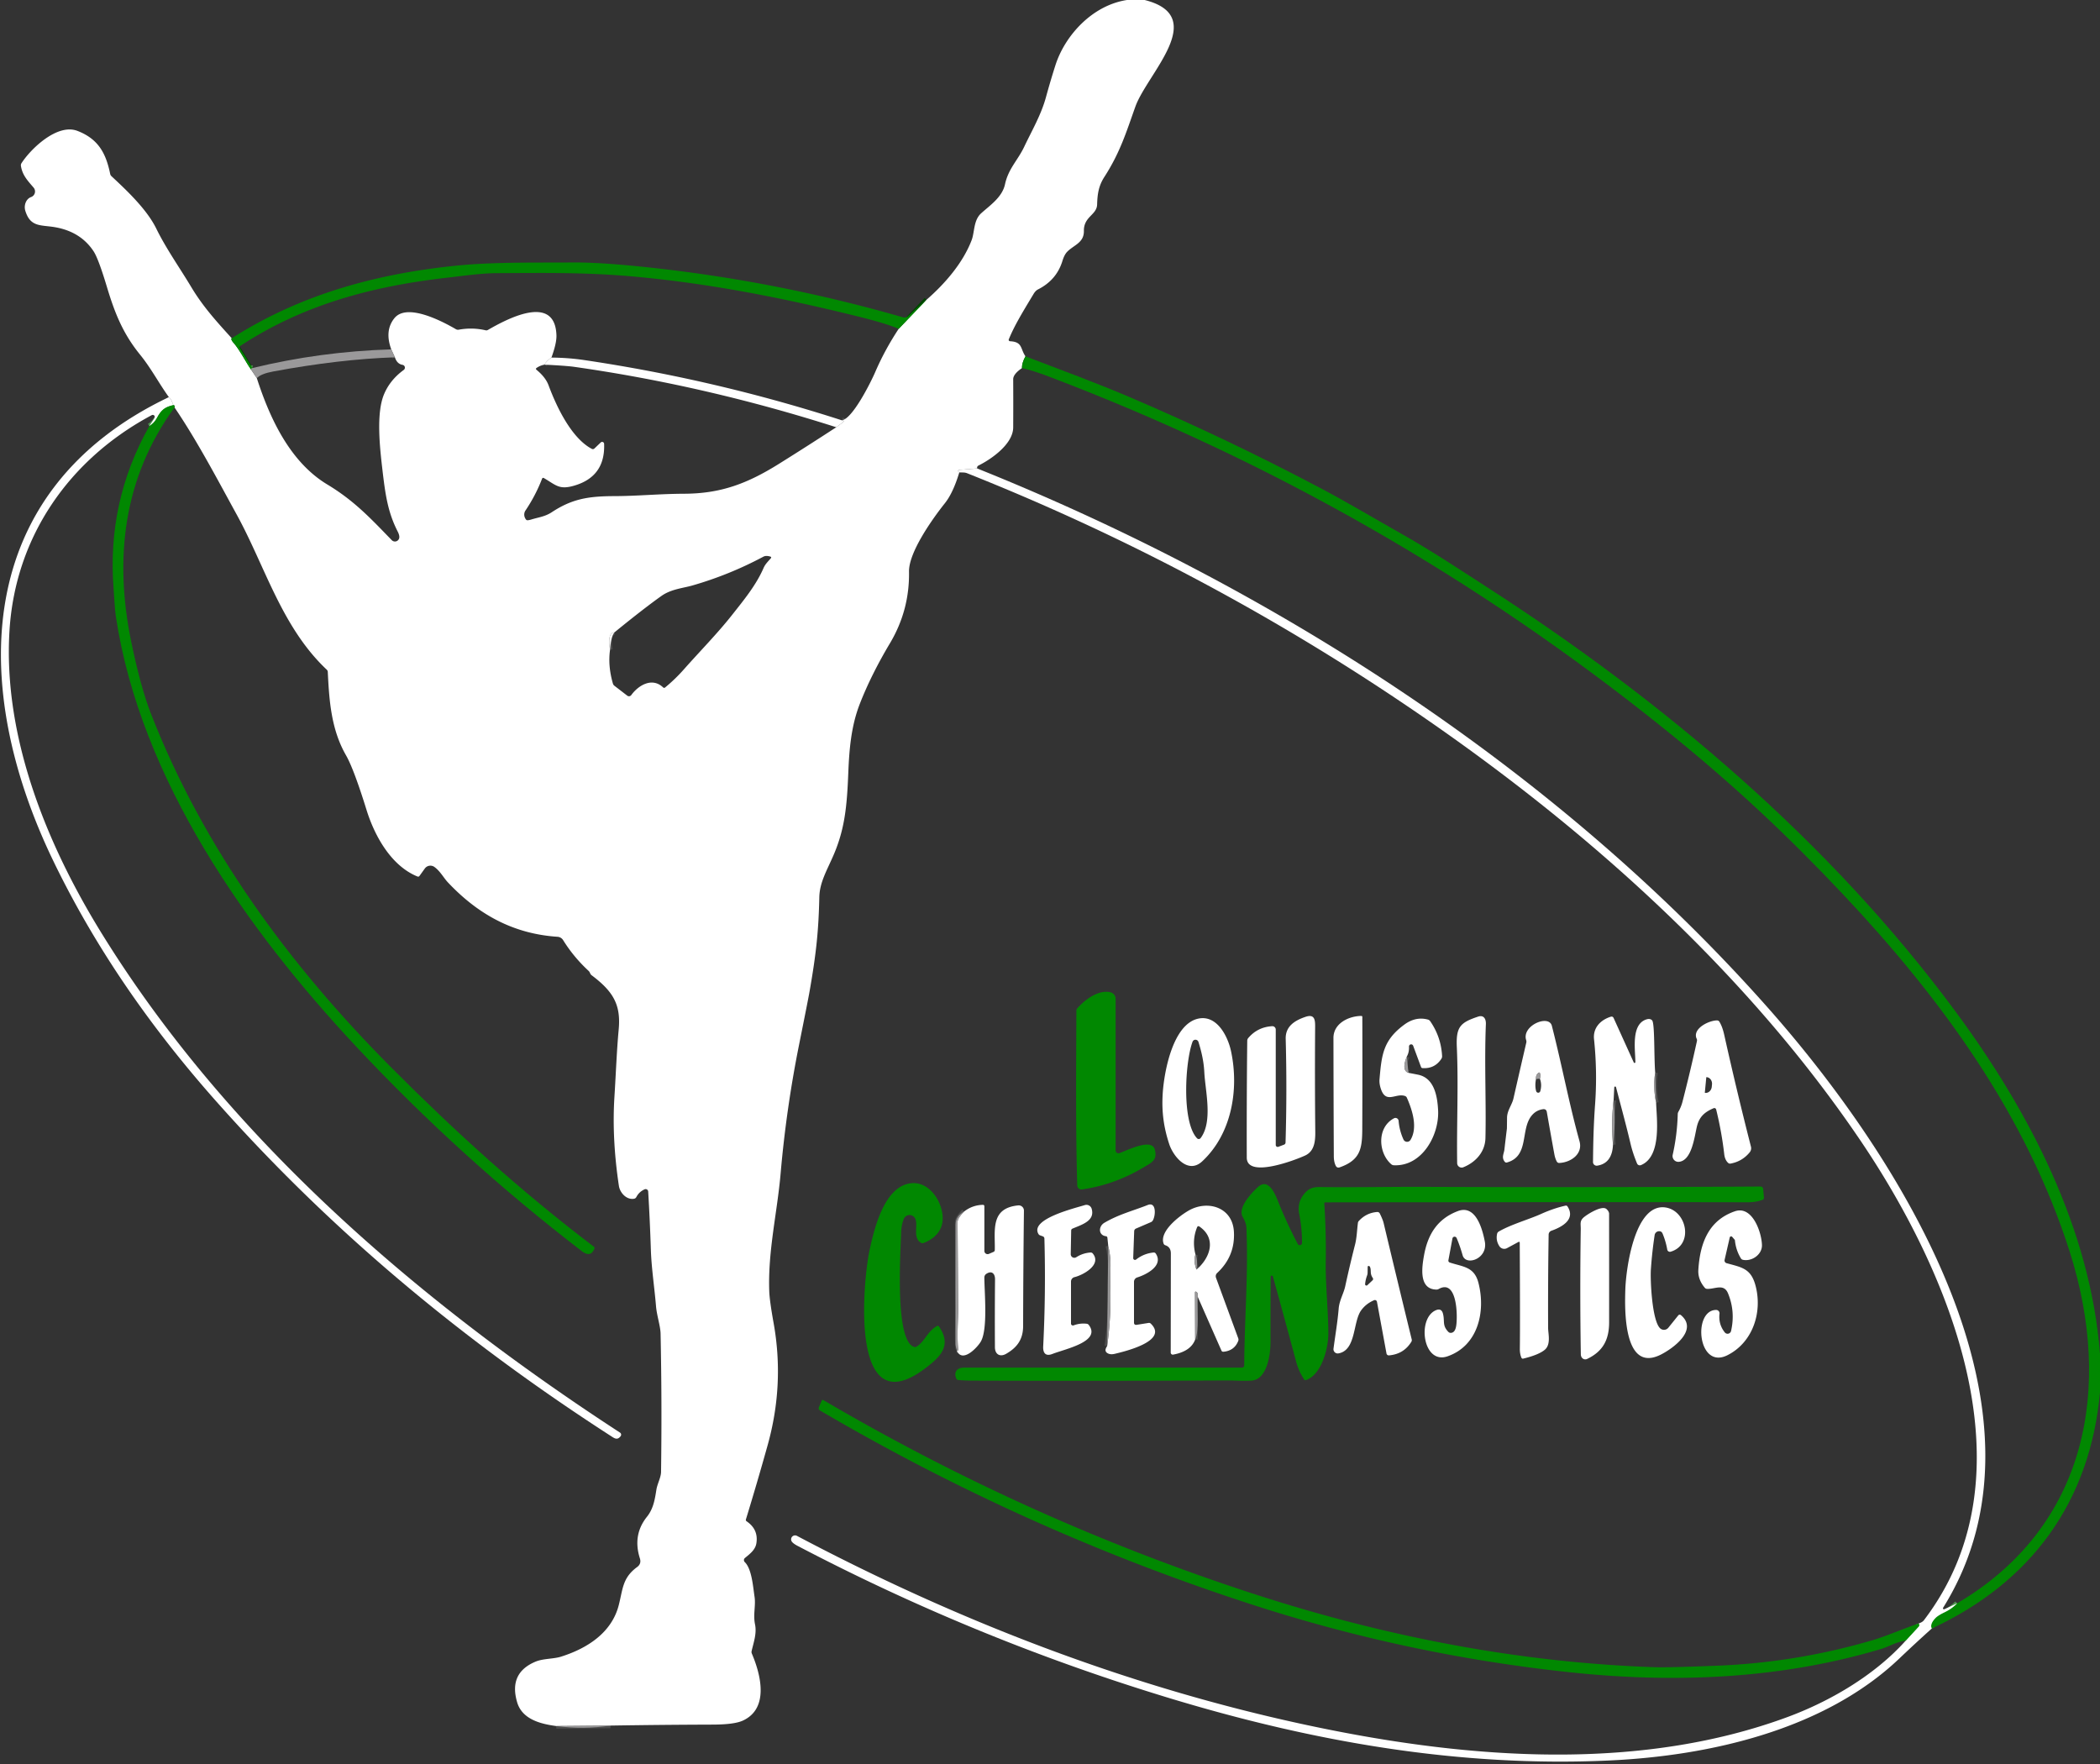 <?xml version="1.0" encoding="UTF-8" standalone="no"?><svg xmlns:inkscape="http://www.inkscape.org/namespaces/inkscape" xmlns:sodipodi="http://sodipodi.sourceforge.net/DTD/sodipodi-0.dtd" xmlns="http://www.w3.org/2000/svg" xmlns:svg="http://www.w3.org/2000/svg" version="1.2" viewBox="0 0 800 672" preserveAspectRatio="none" id="svg882" sodipodi:docname="logo--white.svg" inkscape:version="1.1 (c4e8f9e, 2021-05-24)">
  <rect x="0" y="0" width="800" height="672" fill="#333333" stroke="none"/>
  <defs id="defs886"/>
  <sodipodi:namedview id="namedview884" pagecolor="#ffffff" bordercolor="#666666" borderopacity="1.0" inkscape:pageshadow="2" inkscape:pageopacity="0.0" inkscape:pagecheckerboard="true" showgrid="false" inkscape:zoom="1.1205357" inkscape:cx="459.60159" inkscape:cy="328.41434" inkscape:window-width="2153" inkscape:window-height="1246" inkscape:window-x="1667" inkscape:window-y="23" inkscape:window-maximized="0" inkscape:current-layer="svg882"/>
  <g stroke-width="2" fill="none" id="g846">
    <path stroke="#4d4d4d" vector-effect="non-scaling-stroke" d="M630.55 408.59q-.89 5.65.35 11.49M614.71 419.13q-.98 8.43-.24 16.97M535.94 402.49q-2.13 5.22.6 6.21M364.48 514.5q.59.05.56-.25c-.56-5.41.01-12-.02-15.99q-.13-16.35-.23-32.7-.01-1.52 2.51-4.04M421.77 512.8q1.62-11.6 1.19-23.54-.01-.13.09-7.02.06-3.78-.87-7.64M456.24 493.93q.24-1.4-.5-1.8-.51-.28-.51.3l.07 17.87" id="path824"/>
    <path stroke="#014401" vector-effect="non-scaling-stroke" d="M390.66 135.75q-1.41 2.6-1.32 4.47" id="path826"/>
    <path stroke="#4d4d4d" vector-effect="non-scaling-stroke" d="m372.24 178.45-6.89.57a.38.38 0 0 0-.3.57q.12.19.4.36M232.58 657.36l-20.67.18" id="path828"/>
    <path stroke="#014401" vector-effect="non-scaling-stroke" d="M66.48 155.22q.12-.93-.46-.88" id="path830"/>
    <path stroke="#4d4d4d" vector-effect="non-scaling-stroke" d="M66.02 154.34q-.79-2.43-1.69-3.05" id="path832"/>
    <path stroke="#014401" vector-effect="non-scaling-stroke" d="M88.29 128.87q-.46.4.66 1.69c2.47 2.85 4.49 7.05 6.7 10.25" id="path834"/>
    <path stroke="#4d4d4d" vector-effect="non-scaling-stroke" d="m95.65 140.81 2.18 3.22M150.44 136.12l-1.39-3.03M210.07 136.22q-1.77 1.17-2.66 2.7M318.58 162.76l2.67-1.99q.53-.4-.12-.55l-.41-.1" id="path836"/>
    <path stroke="#014401" vector-effect="non-scaling-stroke" d="m342.36 125.26 10.61-11.07" id="path838"/>
    <path stroke="#4d4d4d" vector-effect="non-scaling-stroke" d="M234.12 240.87q-2.81.16-1.72 6.65" id="path840"/>
    <path stroke="#4e914e" vector-effect="non-scaling-stroke" d="M96.12 140.22q-.33-.07-.47.59M735.91 620.39q-.81-1.66 1.4-3.98.95-.99 3.37-2.15 2.87-1.37 4.9-3.48M66.02 154.34c-3.2.72-4.59 1.8-6.24 4.9q-1.05 1.96-2.89 3.08M726 624.99l4.91-5.35q.26-.29.18-.67l-.12-.51" id="path842"/>
    <path stroke="#4d4d4d" vector-effect="non-scaling-stroke" d="M586.62 410.92q.33-1.05.06-1.99-.16-.57-.63-.21-1.05.8-.9 2.33M455.42 477.91q-.87 2.36.38 5.75" id="path844"/>
  </g>
  <path d="M429.32 0h6.74c24.73 6.22 1 27.97-3.53 40.6-3.38 9.43-5.73 17.36-11.82 26.8-2.22 3.43-2.65 6.64-2.76 10.49-.11 4.05-5.12 4.56-5.04 10.08.07 4.56-3.87 5.36-6.38 7.96q-1.07 1.11-1.8 3.49-2.23 7.26-9.27 10.82-.96.48-1.71 1.73c-4.35 7.23-7.25 11.95-9.45 17.3a.52.52 0 0 0 .45.72c4.88.26 3.86 2.79 5.91 5.76q-1.41 2.6-1.32 4.47-3.37 2.28-3.36 4.27.05 9.16 0 18.33c-.03 6.35-8.34 12.1-13.17 14.5q-.7.34-.57 1.13l-6.89.57a.38.38 0 0 0-.3.57q.12.19.4.36-2.36 7.83-5.5 11.76c-4.79 6.01-13.79 18.7-13.66 26.06q.25 14.68-7.26 27.28-7.17 12.02-11.49 23.1c-3.31 8.49-4.03 17.38-4.39 26.48-.5 12.59-1.35 21.29-5.63 31.17-2.48 5.75-5.28 10.33-5.4 15.99-.27 12.31-1.1 21.19-3.8 36.37q-.51 2.87-3.87 19.62-4.91 24.43-7.07 49.26c-1.31 15.04-4.88 29.52-4.33 44.86q.12 3.56 1.65 12.07 4.2 23.38-2.25 46.52-3.96 14.19-8.28 28.29-.15.49.28.78 4.55 3.11 3.69 8.38c-.4 2.5-2.52 4.06-4.36 5.58a1.05 1.05 0 0 0-.06 1.56c2.71 2.6 3.16 9.55 3.72 13.16.53 3.45-.6 6.77.19 10.57.72 3.48-.54 6.86-1.3 10.17q-.11.49.09.96c3.62 8.49 6.45 20.97-3.41 25.52q-3.24 1.5-11.41 1.53-19.57.06-39.02.37l-20.67.18c-5.6-.75-12.9-2.39-14.88-8.98q-3.36-11.22 6.96-15.54c2.92-1.23 6.85-1.01 9.66-1.89 10.02-3.14 19.38-9.12 22.07-19.66 1.58-6.19 1.41-10.41 6.99-14.5q1.71-1.25 1.05-3.32-2.83-8.94 2.7-15.83c2.45-3.05 3.02-6.67 3.59-10.3.36-2.28 1.75-4.69 1.78-6.78q.37-26.34-.18-52.68c-.06-2.89-1.44-6.93-1.73-10.37-.6-7.22-1.73-14.45-1.97-21.53q-.36-11.16-1.02-22.25a.98.97-13.6 0 0-1.37-.83q-2.09.92-3.14 2.94a1.22 1.2-80.8 0 1-.87.64c-2.86.51-5.38-2.25-5.78-4.9q-2.7-17.95-1.71-33.76c.62-9.93.88-17.7 1.63-25.78.89-9.51-2.08-14.53-10.39-20.76q-.3-.23-.55-.83-.21-.49-.54-.79-5.71-5.28-9.69-11.7a2.7 2.69-13.9 0 0-2.12-1.27c-16.95-1.12-30.39-8.61-41.85-20.81-1.53-1.63-2.82-4.16-5.05-5.78a2.62 2.62 0 0 0-3.67.59l-2.02 2.81q-.31.42-.79.22c-10.05-4.08-16.33-15.5-19.38-25.33q-4.87-15.7-7.85-20.88c-5.66-9.85-6.4-20.99-6.92-31.73q-.03-.5-.4-.85c-17.19-16.2-23.45-39.35-34.35-59.18-6.8-12.37-15.08-28.18-23.64-40.71q.12-.93-.46-.88-.79-2.43-1.69-3.05c-3.88-5.41-6.77-11.01-10.97-16.18-6.45-7.94-9.59-15.66-12.65-25.87q-3.23-10.75-5.07-13.53-4.97-7.52-14.82-9.18c-5.27-.89-9.27.08-11.19-6.27-.61-2.02.27-4.5 2.21-5.19a2.26 2.26 0 0 0 .96-3.6c-2.14-2.51-4.3-4.7-4.83-8.29a1.48 1.47 57 0 1 .21-1c3.46-5.39 13.6-15.3 21.34-12.31 7.87 3.04 10.83 8.44 12.45 16.37a1.64 1.62 16.5 0 0 .48.87c5.95 5.54 13.49 12.65 17.09 19.98 3.79 7.73 8.93 14.93 13.36 22.33 4.49 7.5 9.72 13.18 15.39 19.45q-.46.4.66 1.69c2.47 2.85 4.49 7.05 6.7 10.25l2.18 3.22c4.91 15.24 12.61 31.95 26.85 40.53 10.49 6.31 16.85 13.29 24.57 21.22a1.67 1.67 0 0 0 2.84-.85q.18-.92-.6-2.46c-3.82-7.5-4.73-14.29-5.84-23.81-.95-8.17-2.4-21.18.64-28.44q2.29-5.48 7.51-9.29a1.08 1.08 0 0 0-.46-1.94q-2.09-.35-2.9-2.87l-1.39-3.03q-2.62-7.17 1.21-11.89c4.78-5.89 18.23 1.19 23.42 4.21a1.58 1.55 54.5 0 0 1.06.19q5.19-.95 10.29.23.43.1.82-.13c6.53-3.75 25.66-14.36 26.13 2.1q.08 2.98-1.91 8.42-1.77 1.17-2.66 2.7-1.63.31-2.96 1.21-.54.36-.03.78 3.41 2.8 4.56 5.88c3.15 8.47 8.78 20.14 16.48 24.21a.84.83-53 0 0 .98-.14l2.42-2.31a.76.76 0 0 1 1.28.52q.49 12.58-11.58 15.99c-5.57 1.58-6.77-.26-11.33-2.92q-.52-.31-.74.26-2.48 6.41-6.31 12.08a3 2.84 41.6 0 0 .3 3.55q.31.37 2-.15c2.77-.84 5.18-1.08 7.72-2.75 7.63-5.02 13.73-6.1 23.68-6.13 8.95-.02 17.25-.87 26.78-.91 13.79-.06 23.85-3.74 36.15-11.43q10.79-6.74 21.77-13.9l2.67-1.99q.53-.4-.12-.55l-.41-.1c4.02-.57 10.87-14.15 12.76-18.52q3.61-8.35 8.88-16.34l10.61-11.07c6.96-6.07 13.82-13.94 17.17-22.68 1.18-3.1.68-7.6 3.64-10.26 3.43-3.1 8.01-6.12 9.08-11.05 1.3-5.99 4.82-9.05 7.31-14.28 2.97-6.26 6.44-12.14 8.29-18.89q1.68-6.15 3.62-12.22c3.64-11.34 14.06-22.8 27.24-24.81zm-195.2 240.87q-2.81.16-1.72 6.65-.87 6.12 1.09 12.88.15.52.58.85l4.88 3.76a1.09 1.08-53 0 0 1.54-.22c2.69-3.72 7.92-6.89 12.09-2.95q.41.38.83.03 3.89-3.21 7.22-6.99c6.06-6.84 12.74-13.63 18.17-20.51 4.42-5.61 9.23-11.4 12.08-17.99.67-1.53 1.67-2.42 2.74-3.68q.42-.49-.2-.68-1.61-.48-2.61.05-12.96 6.92-27.07 10.98c-3.45.99-8.08 1.36-11.74 3.96q-6.8 4.82-17.88 13.86z" id="path848" style="fill:#ffffff"/>
  <path fill="#018801" d="m352.97 114.19-10.61 11.07q-4.89-2.07-15.38-4.67c-29.62-7.34-57.34-12.7-85.89-15.27-18.46-1.65-34.62-1.33-52.03-1.26-5.72.03-12.65 1.03-19.07 1.77-29.31 3.37-55.1 10.62-78.47 25.96q-.47.3-.17.78l4.77 7.65q-.33-.07-.47.59c-2.21-3.2-4.23-7.4-6.7-10.25q-1.12-1.29-.66-1.69c26.36-16.85 55.52-24.71 86.3-27.74 13.71-1.35 29.32-1.04 43.91-1.14q10.31-.07 28.24 1.84 49.48 5.28 97.16 19.03a2.29 2.29 0 0 0 2.18-.5l6.89-6.17z" id="path850"/>
  <path fill="#9a999a" d="m149.05 133.09 1.39 3.03q-21.15.71-46.43 5.41-4.57.85-6.18 2.5l-2.18-3.22q.14-.66.47-.59 25.88-6.3 52.93-7.13z" id="path852"/>
  <path fill="#018801" d="M390.66 135.75c13.37 5.1 27.19 10.2 39.83 15.59q37.35 15.96 73.24 34.98c9.82 5.21 20.52 11.58 30.8 17.4 11.04 6.26 21.23 13.04 31.75 19.83 67.53 43.51 130.97 97.18 178.77 161.9 28.09 38.04 51.31 82.77 54.95 130.37v14.48c-3.75 41.91-26.29 72.54-64.09 90.09q-.81-1.66 1.4-3.98.95-.99 3.37-2.15 2.87-1.37 4.9-3.48c49.62-29.18 59.35-82.22 42.87-133.97-16.66-52.34-49.29-96.81-86.37-136.14-21.46-22.76-41.97-42.04-68.56-63.4q-106.26-85.34-233.75-133.74-6.57-2.49-10.43-3.31-.09-1.87 1.32-4.47z" id="path854"/>
  <path fill="#9a999a" d="M210.07 136.22q6.5.06 12.5.95 50.03 7.42 98.15 22.95l.41.1q.65.15.12.55l-2.67 1.99q-49.67-15.88-99.83-23.01-3.05-.43-11.34-.83.89-1.53 2.66-2.7zM64.33 151.29q.9.62 1.69 3.05c-3.2.72-4.59 1.8-6.24 4.9q-1.05 1.96-2.89 3.08l1.96-3.08a.78.78 0 0 0-1.02-1.1c-31.31 16.68-51.98 46.17-54.21 82.03-2.52 40.56 14.23 81.62 35.17 115.5 48.36 78.22 121.22 140.51 197.4 190.08a.94.94 0 0 1 .24 1.36c-.95 1.24-1.81 1.17-3.05.37-56.24-36.21-106.85-78.13-150.97-127.87-24.8-27.96-45.95-58.19-62.1-91.63-32-66.23-31.01-140.9 44.02-176.69z" id="path856" style="fill:#ffffff"/>
  <path fill="#018801" d="M66.02 154.34q.58-.05.46.88c-19.55 26.87-23.03 57.55-16.46 89.39q3.57 17.26 7.52 27.37c19.99 51.2 52.62 95.57 91.23 134.4 24.58 24.71 49.72 47.48 77.5 68.59q.33.26.18.65c-.98 2.61-2.73 2.6-4.77 1.04q-46.09-35.37-85.81-77.77c-41.8-44.64-82.39-101.95-91.74-164.09-.45-3.04-.55-6.65-.84-10.29q-2.67-33.38 13.6-62.19 1.84-1.12 2.89-3.08c1.65-3.1 3.04-4.18 6.24-4.9z" id="path858"/>
  <path fill="#9a999a" d="M372.24 178.45C484.27 223.37 593.29 293.1 674 384.49c48.51 54.95 112.68 153.55 66.24 227.98a.39.39 0 0 0 .5.56l4.84-2.25q-2.03 2.11-4.9 3.48-2.42 1.16-3.37 2.15-2.21 2.32-1.4 3.98-6.15 5.52-12.31 11.38c-28.59 27.25-72.37 37.13-110.55 38.89-57.19 2.63-112.66-7.12-167.34-23.69q-73.66-22.33-141.84-58.05-1.55-.81-2.15-1.54a1.51 1.51 0 0 1 1.88-2.29c64.87 34.33 134.53 60.66 206.66 74.6 55.32 10.69 116.56 14.36 170.48-5.5 16.28-5.99 33.4-15.95 45.26-29.2l4.91-5.35q.26-.29.18-.67l-.12-.51c.62-.23 1.49-.62 1.91-1.18 42.54-55.71 9.73-132.76-24.13-182.78-43.03-63.58-102.45-117.03-165.29-160.47q-82.18-56.82-175.01-93.74c-1.02-.41-1.91-.27-3-.34q-.28-.17-.4-.36a.38.38 0 0 1 .3-.57l6.89-.57zM234.12 240.87q-1.35 1.49-1.72 6.65-1.09-6.49 1.72-6.65z" id="path860" style="fill:#ffffff"/>
  <path fill="#018801" d="M412.18 453.12a1.58 1.57-4.9 0 1-1.8-1.51c-.63-22.18-.41-44.39-.33-66.58q0-.51.34-.9c2.87-3.29 8.09-7.23 12.65-6.11a2.56 2.56 0 0 1 1.96 2.49v57.74a1.1 1.09 80.7 0 0 1.44 1.04c2.84-.97 12.3-5.9 13.49-1.37 1.06 4.08-1.18 4.95-4.46 6.9q-10.98 6.54-23.29 8.3z" id="path862"/>
  <path d="m487.02 436.87 2.14-.81a.87.87 0 0 0 .57-.79q.59-19.76.06-39.52c-.13-4.86 3.57-7.04 7.57-8.39 3.68-1.24 3.66 1.53 3.64 4.09q-.14 19.02.04 38.05c.03 3.64.4 8.74-3.85 10.7-3.84 1.77-22.21 8.79-22.23.8q-.07-22.26.18-44.52a1.59 1.57 65.3 0 1 .37-1.02q3.55-4.2 9.13-4.53a1.29 1.29 0 0 1 1.36 1.29v43.95a.75.75 0 0 0 1.02.7zM518.62 387.02a.35.35 0 0 1 .36.35q.07 19.71-.01 39.52c-.04 9.25.46 14.61-8.57 17.8q-1.07.38-1.57-.65-.7-1.43-.71-3.6-.11-22.52-.14-45.03c-.01-5.53 5.77-8.34 10.64-8.39zM566.05 390.13c-.61 14.61.15 29.72-.17 43.43-.12 5.29-3.76 9.23-8.42 11.11a1.71 1.71 0 0 1-2.35-1.57c-.22-14.76.52-29.62-.13-44.23-.34-7.71 1.31-9.32 8.12-11.59 2.17-.72 3.03.93 2.95 2.85zM630.55 408.59q-.89 5.65.35 11.49c.16 5.72 2.29 20.46-5.77 23.77a1.14 1.14 0 0 1-1.49-.61q-1.66-4.01-2.5-7.61c-1.69-7.2-3.67-14.34-5.51-21.45a.34.34 0 0 0-.67.06l-.25 4.89q-.98 8.43-.24 16.97-.32 7.07-5.99 7.96a1.4 1.39-4.2 0 1-1.62-1.39c.08-7.46.19-13.56.79-21.96q.9-12.42-.4-24.82c-.46-4.34 2.47-7.32 6.32-8.55q.81-.26 1.16.51l7.66 16.9a.32.32 0 0 0 .61-.13c-.02-4.71-1.7-14.21 4.04-16.22q1.53-.54 2.33.3c1.06 1.12.69 13.92 1.18 19.89zM457.98 442.42c-5.4 5.03-11-1.82-12.57-6.59-2.16-6.56-2.96-12.72-2.43-19.85.61-8.22 3.94-25.78 13.42-27.91 7.14-1.61 11.33 6.65 12.56 12.36 3.12 14.62.25 31.55-10.98 41.99zm-1.97-8.79a.9.9 0 0 0 1.38-.08c4.71-6.32 1.78-17.83 1.4-25.02-.22-4.24-1.06-7.79-2.23-11.6a1.2 1.19 46.7 0 0-2.26-.07c-2.85 7.64-4.17 30.54 1.71 36.77zM535.94 402.49q-2.13 5.22.6 6.21 1.9.35 3.63.7c6.26 1.24 7.41 8.25 7.68 13.58.48 9.34-6.04 21.44-16.89 20.93q-.53-.03-.93-.37c-5-4.27-5.59-14.03 1.01-17.52a1.2 1.2 0 0 1 1.76.96q.31 3.72 1.85 7.1a1.52 1.52 0 0 0 2.69.16c2.74-4.56.86-10.99-1.41-16.1a1.14 1.14 0 0 0-.62-.59c-3.51-1.33-7.33 3.18-9.28-2.8q-.65-1.96-.5-3.61c.81-9.34 1.36-14.87 9.48-20.83q4.32-3.16 8.96-1.9a1.55 1.54-9.4 0 1 .87.62q4.14 5.99 4.53 13.27.03.59-.29 1.08-2.54 3.82-7.15 3.52-.44-.03-.59-.44l-2.99-8.07a.82.82 0 0 0-1.59.33q.11 2.1-.82 3.77zM587.76 422.56q-2.77.4-4.51 2.74c-4.01 5.39-.73 15.2-9.18 17.55q-.49.13-.82-.26c-1.36-1.62-.31-3.15-.15-4.61q.46-4.02.96-8.05.01-.06.05-4.1c.02-2.8 1.89-4.9 2.45-7.38q2.42-10.65 4.88-21.24.12-.49-.04-.97c-1.79-5.5 8.64-9.96 9.79-5.44 4.02 15.77 6.5 29.43 10.53 43.96 1.38 4.98-3.5 8.12-7.73 8.27a.99.97 73.6 0 1-.9-.5q-.64-1.11-.96-2.86-1.31-7.16-2.86-16.03-.23-1.27-1.51-1.08zm-2.61-11.51q-.51 2.58.05 4.62a.82.81 45.3 0 0 1.57.01q.71-2.49-.15-4.76.33-1.05.06-1.99-.16-.57-.63-.21-1.05.8-.9 2.33zM639.56 442.6a2.21 2.2-86.2 0 1-2.34-2.68q1.7-7.56 1.92-15.47.01-.49.25-.92 1.03-1.8 1.55-3.8 2.97-11.51 5.51-23.12.11-.48-.11-.93-.17-.34-.23-.67c-.72-3.6 5.26-6.32 8.02-6.28a1.06 1.05-15.1 0 1 .88.5q1.15 1.89 1.83 4.95 4.76 21.4 10.19 42.64a2.44 2.44 0 0 1-.49 2.17q-2.85 3.47-7.28 4.28a1.08 1.05-28.1 0 1-.93-.27q-1.23-1.14-1.48-3.32-.97-8.46-3.07-17.01a.73.72 71.2 0 0-.99-.49c-3.32 1.42-5.44 3.18-6.35 6.96-.93 3.88-1.92 13.02-6.88 13.46zm10.45-32.14-.55 5.75a.12.12 0 0 0 .11.13h.03a2.55 2.27-84.5 0 0 2.5-2.32l.09-.91a2.55 2.27-84.5 0 0-2.02-2.76h-.03a.12.12 0 0 0-.13.11z" id="path864" style="fill:#ffffff"/>
  <path fill="#9a999a" d="m535.94 402.49.6 6.21q-2.73-.99-.6-6.21zM586.62 410.92l-1.47.13q-.15-1.53.9-2.33.47-.36.63.21.27.94-.06 1.99zM630.55 408.59l.35 11.49q-1.24-5.84-.35-11.49zM614.71 419.13q.89 8.74-.24 16.97-.74-8.54.24-16.97z" id="path866"/>
  <path fill="#018801" d="M352.55 521.2c-29.51 22.45-23.56-34.38-21.34-44.69 1.74-8.08 5.56-24.79 16.01-25.77 7.07-.66 12.09 7.49 11.9 13.7-.13 4.56-3.29 7.58-7.34 9.1q-.46.17-.89-.08c-3.94-2.24.01-8.53-3.29-10.31a2.35 2.35 0 0 0-3.29 1.19q-.96 2.36-1.03 5.48c-.15 6.44-2.57 41.07 4.96 43.28a1.24 1.22 36.5 0 0 .99-.14c3.16-2.01 4.04-5.77 7.7-7.79q.49-.27.8.19c4.96 7.32.52 11.5-5.18 15.84zM484.91 486.26a.44.44 0 0 0-.86.11q-.05 12.29-.04 24.88c.01 4.49-1.24 14.29-7.21 14.69-3.17.21-6.96-.08-9.48-.06q-47.78.24-95.57.08-4.34-.01-6.7-.24a.92.92 0 0 1-.74-.55c-1.09-2.54.3-4.17 2.97-4.17h105.8a.91.91 0 0 0 .91-.91c.08-16.59 1.47-33.2.92-49.89-.09-2.86.1-3.78-1.51-6.63-1.96-3.46 3.29-9.07 5.81-11.36 4.14-3.76 6.73 3.1 7.82 5.81q3.23 8.03 7.35 15.87a.86.86 0 0 0 1.62-.39q.05-5.36-1.06-11.08-.87-4.5 2.11-7.87c2.38-2.7 4.37-2.34 8.4-2.31 12.38.11 26.04-.15 37.15-.1q64.03.26 128.05-.13a1.02 1.02 0 0 1 1.03.92l.3 3.37a.75.73-14 0 1-.46.75q-2.45.97-6.02.96-33.61-.11-160.55.03-.48 0-.45.48.73 11.14.55 22.08c-.14 9.1.96 18.21.98 27.41.02 5.41-2.43 15.49-8.41 17.71q-.53.19-.84-.28-2.05-3.11-3.01-6.7-4.39-16.35-8.86-32.48z" id="path868"/>
  <path d="M364.48 514.5q.59.05.56-.25c-.56-5.41.01-12-.02-15.99q-.13-16.35-.23-32.7-.01-1.52 2.51-4.04 3.17-2.45 7.17-2.54a.52.52 0 0 1 .53.52v17.04a1.24 1.23-11.8 0 0 1.73 1.13l1.78-.77a.79.77 78.8 0 0 .46-.7c.15-7.5-1.77-15.96 8.92-17a1.99 1.98 87.4 0 1 2.18 2q-.26 22.05-.31 43.97c-.02 5.08-2.28 8.15-6.44 10.55-2.34 1.36-4.28.25-4.3-2.47q-.08-12.94.04-25.87c.02-2.13-1.21-3.51-3.34-2.09a1.65 1.65 0 0 0-.73 1.37c.03 5.79 1.36 19.56-1.3 24.33-1.22 2.2-7.06 8.49-9.21 3.51zM409 504.9q2.43-.92 5.01-.61.47.06.76.44c4.85 6.36-8.9 9.12-13.83 11.05-2.62 1.03-3.66-.34-3.53-2.88q1.03-20.53.46-41.03-.02-.67-.65-.9l-1.02-.37q-.38-.14-.59-.49c-3.44-5.74 14.04-9.89 17.65-11.03a2.08 2.07-16.8 0 1 2.61 1.4c1.3 4.48-3.37 5.94-7.28 7.55q-.51.21-.52.76l-.17 8.97a1.37 1.37 0 0 0 2.11 1.18q2.47-1.58 5.37-1.79.58-.05.94.4c3.5 4.33-3.84 8.23-6.99 8.98a1.74 1.74 0 0 0-1.33 1.69v16a.74.73-10.5 0 0 1 .68zM421.77 512.8q1.62-11.6 1.19-23.54-.01-.13.09-7.02.06-3.78-.87-7.64l-.31-3.05q-.05-.54-.58-.61c-2.91-.39-2.88-3.76-.59-5.11 5.49-3.23 10.75-4.51 16.57-6.8 3.28-1.29 3.01 4.08 1.89 5.92q-.26.43-.72.63l-5.7 2.45a1.11 1.11 0 0 0-.67.99l-.37 10.24a.68.68 0 0 0 1.1.56q2.97-2.32 6.68-2.67a.87.86 70 0 1 .8.38c3.13 4.69-3.72 8.08-7.04 9.11a1.77 1.76-8.8 0 0-1.24 1.68v15.48q0 1.05 1.04.89l4.54-.72q.44-.07.77.23c7.14 6.76-10.56 10.78-13.66 11.54q-1.41.34-2.37-.04-2.02-.82-.55-2.9zM456.24 493.93q.24-1.4-.5-1.8-.51-.28-.51.3l.07 17.87q-1.67 4.51-8.38 5.74a.78.78 0 0 1-.93-.77q.03-18.87.05-37.77 0-2.43-2.12-3.13-.47-.15-.64-.61c-1.66-4.49 5.49-10.22 9.44-12.53 7.23-4.22 16.74-1.4 17.33 7.84q.59 9.37-6.31 15.82-.88.83-.47 1.96l8.44 22.98q.19.51-.01 1.02-1.46 3.71-5.62 4.1-.55.05-.77-.45l-9.07-20.57zm-.82-16.02q-.87 2.36.38 5.75c5.32-4.55 7.73-11.92 1.06-16.45a.54.53-61.9 0 0-.79.24q-2.06 4.98-.65 10.46zM578.38 473.17l-4.27 2.31a2.22 2.22 0 0 1-2.92-.74q-1.43-2.2-.86-4.74.13-.55.62-.84c4.74-2.74 11.47-4.61 16.05-6.67q4.86-2.19 9.35-3.19.53-.12.82.34c3.2 5.01-2.41 7.9-6.15 9.21a1.58 1.58 0 0 0-1.06 1.46q-.28 17.64-.2 35.56c.01 2.23 1.15 6.28-1.27 8.33q-2.3 1.93-8.17 3.36-.53.13-.74-.36-.62-1.44-.59-3.45.13-9.77-.04-40.24 0-.65-.57-.34zM640.35 500.99c6.79 5.75-3.2 12.79-7.59 15.02-14.56 7.38-13.8-18.02-13.59-24.7.23-7.76 3.54-33.34 15.5-31.29 8.03 1.38 10.53 14.25 1.77 16.82a1.03 1.03 0 0 1-1.3-.82q-.54-3.07-1.73-5.98-.29-.7-.7-.87a1.73 1.72-74.1 0 0-2.37 1.33q-.98 6.47-1.43 13.02c-.29 4.19.44 19.71 3.55 22.53a2.14 2.14 0 0 0 3.1-.25l3.79-4.71a.7.7 0 0 1 1-.1zM602.84 517.43q-.6-.56-.62-1.5-.39-23.84-.03-47.68c.03-2.01-.49-3.15 1.24-4.58 1.44-1.2 6.89-4.61 8.57-3.07a2.86 1.64 31 0 1 .99 1.78q.02 20.66.01 41.37c-.01 6.74-2.43 11.1-8.39 13.95a1.59 1.58-36.2 0 1-1.77-.27zM552.62 507.76q1.65 0 2.1-2.55c.62-3.5.51-18.2-6.66-14.15a1.78 1.67-57.6 0 1-.82.21c-6.85-.1-5.57-8.53-4.74-13.12 1.44-7.97 5.14-13.86 12.87-16.78 6.89-2.6 9.37 6.95 10.27 11.57 1.29 6.62-7.25 9.5-8.45 5.26q-1.01-3.58-2.29-6.57a.84.83 38.9 0 0-1.59.17l-1.54 8.31a.74.74 0 0 0 .5.84c5.08 1.69 9.37 1.54 10.96 7.81 2.8 10.97-.19 23.91-11.79 27.93-9.42 3.27-11.69-14.46-4.45-17.55q2.16-.92 2.73 1.36c.73 2.95-.37 4.39 2.04 6.89q.35.36.86.37zM659.88 471.18a.54.54 0 0 0-.93.23l-1.96 8.55a1.06 1.05 14.3 0 0 .75 1.25c5.88 1.63 9.36 1.99 11.09 8.77 2.61 10.2-1.24 21.51-10.76 26.29-11.34 5.69-13.32-17.13-4.32-17.25a1.29 1.29 0 0 1 1.3 1.44q-.46 4.01 2.01 7.12a1.36 1.36 0 0 0 2.39-.54q1.7-7.41-1.16-14.34c-1.61-3.9-5.08-1.51-8.02-1.71q-.5-.03-.82-.41-2.69-3.16-2.46-6.83c.62-9.98 3.79-18.86 13.96-22.32 6.65-2.26 10.19 8.14 10.27 12.95.05 3.54-3.81 6.24-7.19 5.56q-.56-.11-.85-.59-1.9-3.14-2.26-6.85a.4.38 23 0 0-.1-.23l-.94-1.09z" id="path870" style="fill:#ffffff"/>
  <path fill="#9a999a" d="M367.3 461.52q-2.52 2.52-2.51 4.04.1 16.35.23 32.7c.03 3.99-.54 10.58.02 15.99q.03.3-.56.25c-.11-.78-.45-1.69-.46-2.44q-.07-22.76.02-45.49.02-3.31 3.26-5.05z" id="path872"/>
  <path d="M509.86 515.58a1.61 1.61 0 0 1-1.86-1.79c.68-5.22 1.52-9.89 1.98-15.34.26-3.06 1.89-5.72 2.47-8.37q1.74-8.02 3.76-15.95c.68-2.67.73-5.47 1.09-8.26q.05-.42.34-.73 2.85-3.11 7-3.43a1.03 1.02-14.7 0 1 1 .58q1.17 2.39 1.46 3.64 5.29 22.18 10.7 44.33.11.48-.14.89-2.88 4.7-8.53 5.19a.89.89 0 0 1-.94-.72l-3.63-19.7a.81.8 73.3 0 0-1.11-.6q-3.1 1.34-4.93 3.88c-3.17 4.4-1.85 15.24-8.66 16.38zm10.93-29.66q-.59 1.57-.75 3.26a.51.51 0 0 0 .86.42l1.93-1.82q.47-.45.1-.98c-1.17-1.73-.43-2.75-1.02-4.15q-.17-.41-.6-.37a.31.31 0 0 0-.29.31l-.03 2.24q-.01.56-.2 1.09z" id="path874" style="fill:#ffffff"/>
  <path fill="#9a999a" d="M422.18 474.6q.93 3.86.87 7.64-.1 6.89-.09 7.02.43 11.94-1.19 23.54l.41-38.2zM455.42 477.91q.94 2.22.38 5.75-1.25-3.39-.38-5.75zM456.24 493.93c-.24 4.2.63 13.3-.94 16.37l-.07-17.87q0-.58.51-.3.74.4.5 1.8z" id="path876"/>
  <path fill="#018801" d="m730.97 618.46.12.51q.08.38-.18.67l-4.91 5.35q-2.47.4-4.67 1.33-3.58 1.52-4.48 1.79c-38.56 11.57-78.97 13.18-118.84 8.94q-61.63-6.55-120.61-25.64-86.58-28.03-165.05-74.1a.95.95 0 0 1-.4-1.19l1.06-2.48q.22-.52.71-.24 77.69 45.64 163.25 73.59c50.08 16.35 101.38 26.37 153.53 28.14q4.86.17 23.82-.59 30.22-1.21 59.16-9.74c5.45-1.61 11.6-4.38 17.49-6.34z" id="path878"/>
  <path fill="#9a999a" d="M232.58 657.36q-10.4 1.57-20.67.18l20.67-.18z" id="path880"/>
</svg>